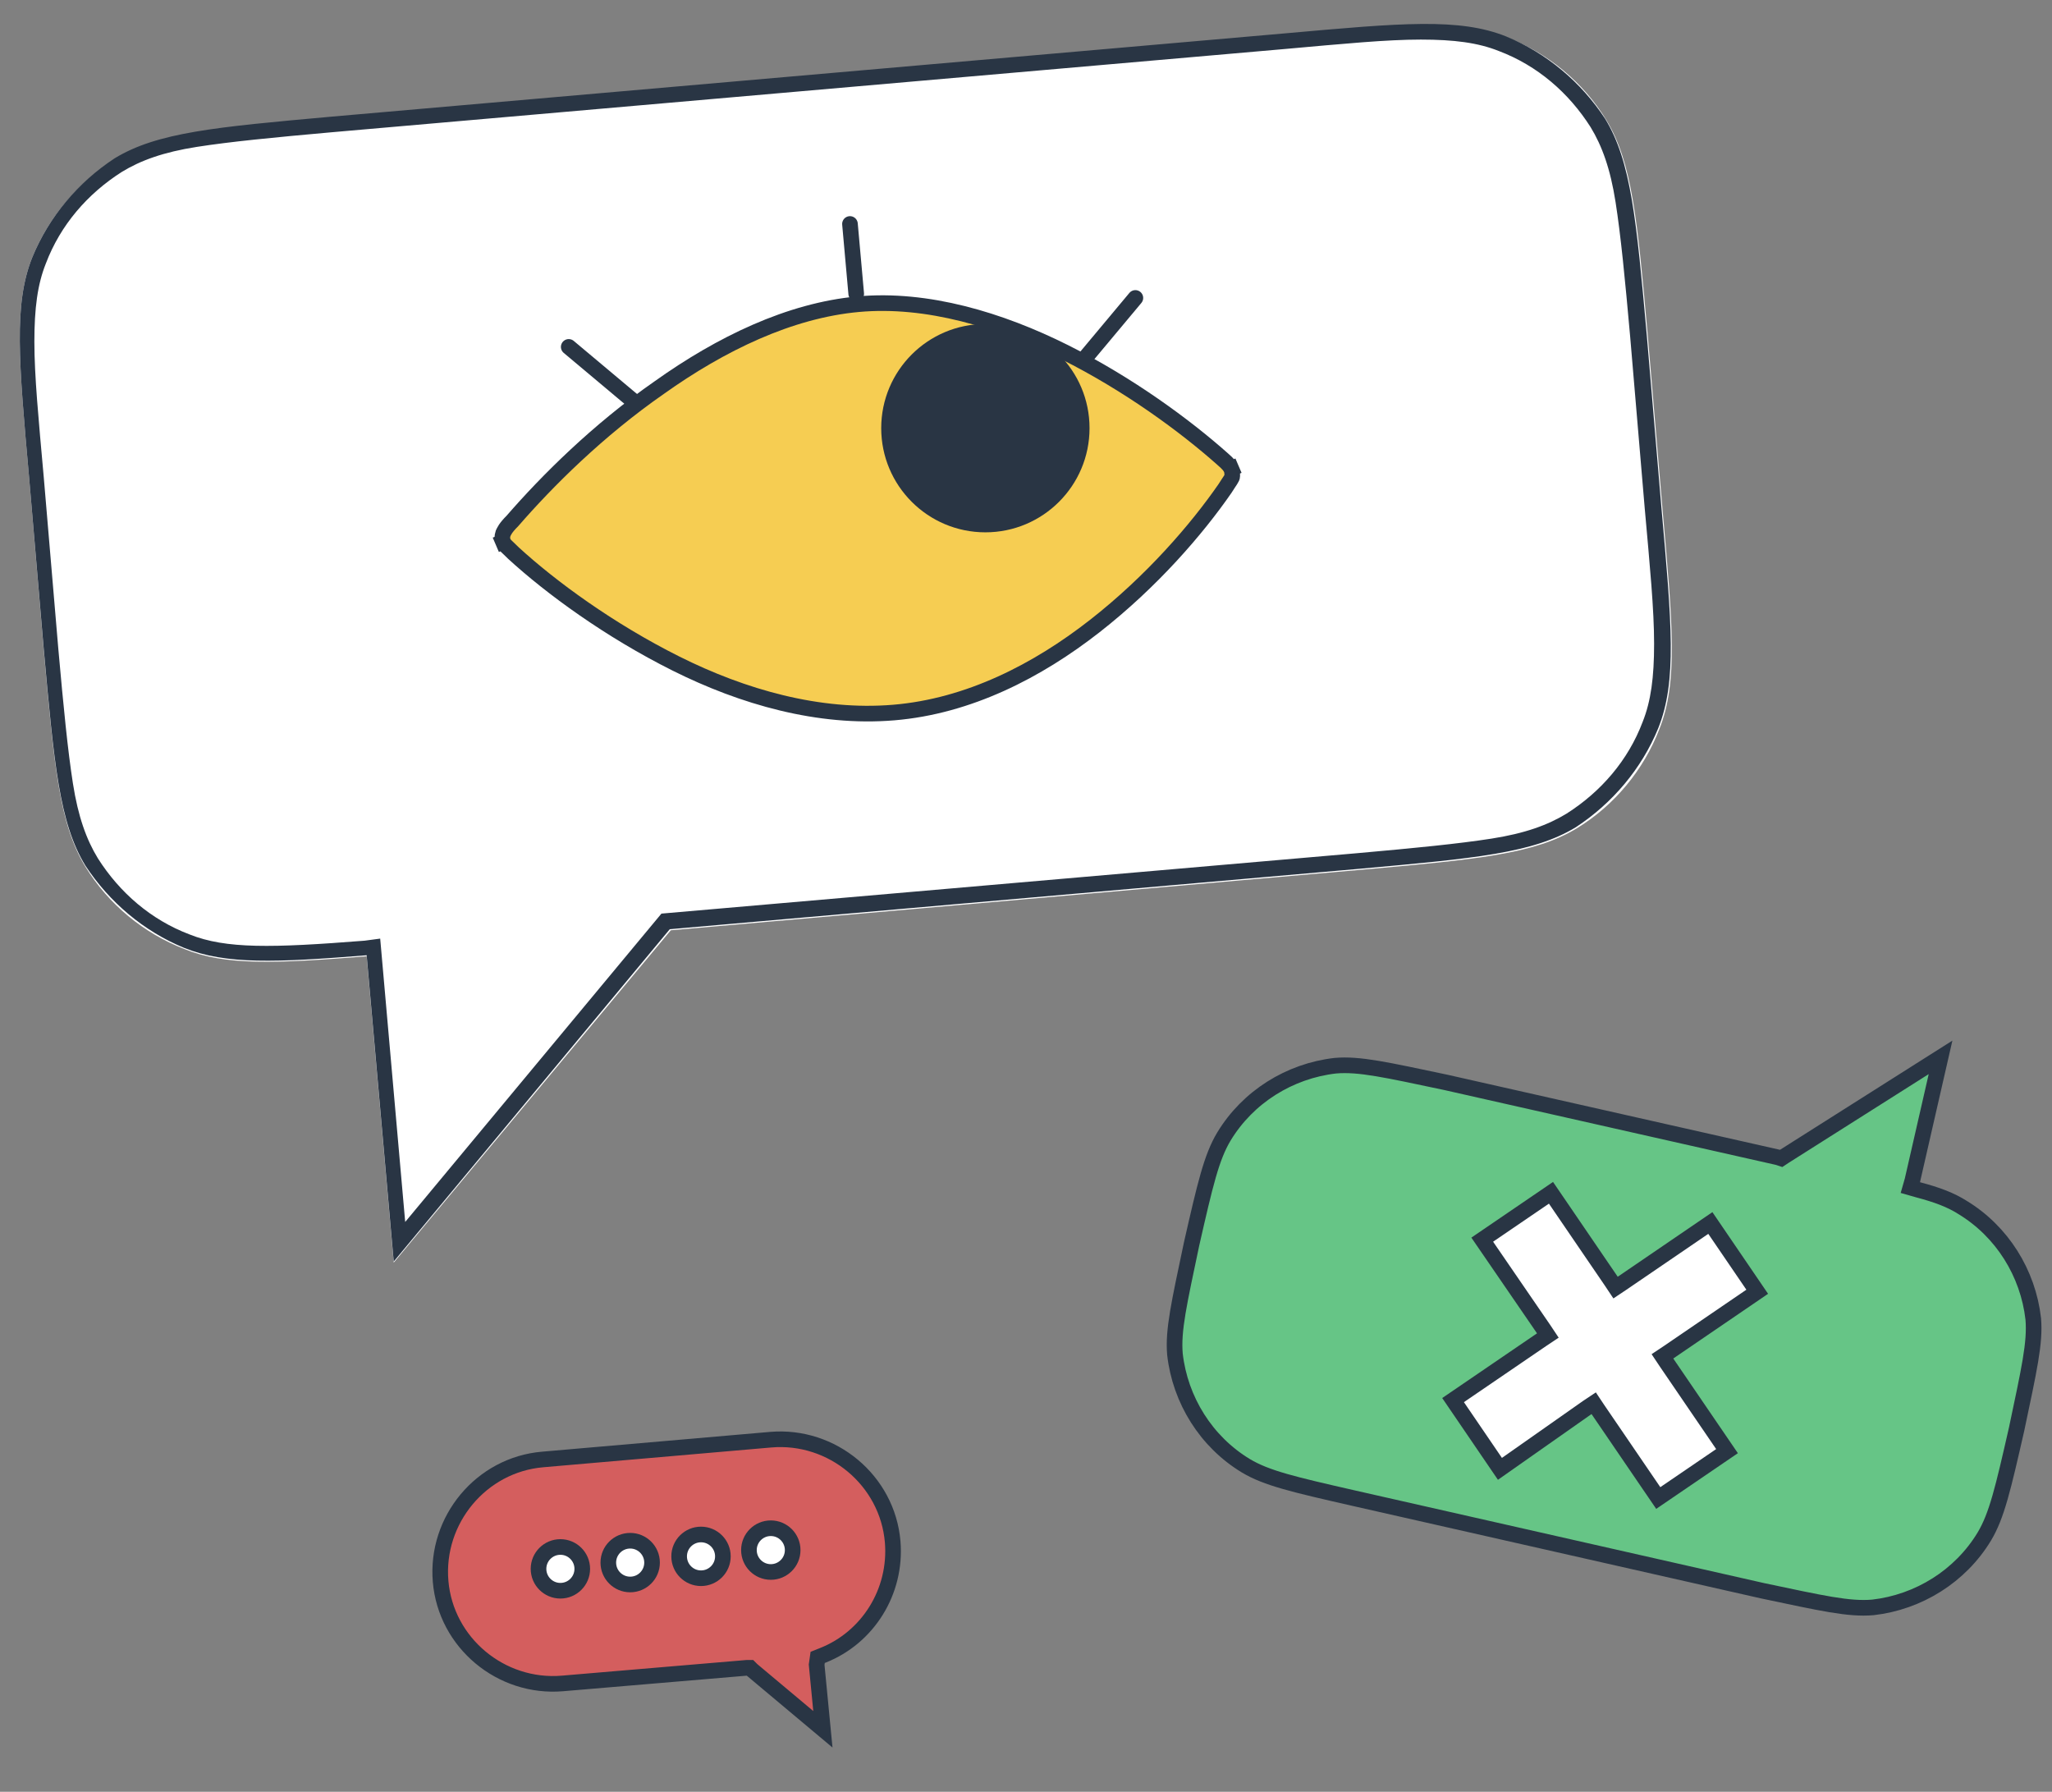 <?xml version="1.0" encoding="UTF-8"?> <!-- Generator: Adobe Illustrator 25.0.0, SVG Export Plug-In . SVG Version: 6.00 Build 0) --> <svg xmlns="http://www.w3.org/2000/svg" xmlns:xlink="http://www.w3.org/1999/xlink" id="Слой_1" x="0px" y="0px" viewBox="0 0 197 172" style="enable-background:new 0 0 197 172;" xml:space="preserve"><rect x="0" y="0" width="197" height="172" fill="#808080" stroke="none"/> <style type="text/css"> .st0{fill-rule:evenodd;clip-rule:evenodd;fill:#FFFFFF;} .st1{fill-rule:evenodd;clip-rule:evenodd;fill:#293544;} .st2{fill:#66C586;stroke:#293544;stroke-width:1.5;} .st3{fill:#FFFFFF;stroke:#293544;stroke-width:1.5;} .st4{fill:#D45E5E;stroke:#293544;stroke-width:1.5;} .st5{fill:none;stroke:#293544;stroke-width:1.5;stroke-linecap:round;stroke-linejoin:round;} .st6{fill:#F6CD52;stroke:#293544;stroke-width:1.5;} .st7{fill:#293544;} </style> <path class="st0" d="M3.1,24.7c-1.8,4.5-1.3,10-0.3,21.2l1.4,16.5c1,11.2,1.5,16.7,4,20.8c2.2,3.6,5.6,6.4,9.5,7.9 c3.9,1.6,8.7,1.4,17.5,0.7l2.6,29.4l26.6-31.9l66.2-5.8c11.2-1,16.7-1.5,20.8-4c3.6-2.2,6.4-5.6,7.9-9.5c1.8-4.5,1.3-10,0.3-21.2 l-1.4-16.5c-1-11.2-1.5-16.7-4-20.8c-2.2-3.6-5.6-6.4-9.5-7.9c-4.5-1.8-10-1.3-21.2-0.3l-91.6,8c-11.2,1-16.7,1.5-20.8,4 C7.5,17.5,4.7,20.8,3.1,24.7z"></path> <path class="st1" d="M36.5,90.1l2.4,27.2l24.6-29.6l66.8-5.8c5.6-0.5,9.7-0.9,12.9-1.4c3.2-0.5,5.4-1.3,7.2-2.4 c3.3-2.1,5.9-5.1,7.3-8.8c0.8-2,1.1-4.3,1.1-7.5c0-3.3-0.4-7.4-0.9-13l-1.4-16.5c-0.5-5.6-0.9-9.7-1.4-12.9 c-0.5-3.2-1.3-5.4-2.4-7.2c-2.1-3.3-5.1-5.9-8.8-7.3c-2-0.8-4.3-1.1-7.5-1.1c-3.3,0-7.4,0.4-13,0.9l-91.6,8 c-5.6,0.5-9.7,0.9-12.9,1.4c-3.2,0.5-5.4,1.3-7.2,2.4c-3.3,2.1-5.9,5.1-7.3,8.8c-0.8,2-1.1,4.3-1.1,7.5c0,3.3,0.4,7.4,0.9,13 l1.4,16.5c0.5,5.6,0.9,9.7,1.4,12.9c0.5,3.2,1.3,5.4,2.4,7.2c2.1,3.3,5.1,5.9,8.8,7.3c3.5,1.4,7.9,1.3,16.8,0.6L36.5,90.1z M37.8,121.1l-2.6-29.4c-8.7,0.7-13.5,0.9-17.5-0.7c-3.9-1.6-7.2-4.4-9.5-7.9c-2.5-4.1-3-9.7-4-20.8L2.8,45.9 c-1-11.2-1.5-16.7,0.3-21.2c1.6-3.9,4.4-7.2,7.9-9.5c4.1-2.5,9.7-3,20.8-4l91.6-8c11.2-1,16.7-1.5,21.2,0.3c3.9,1.6,7.2,4.4,9.5,7.9 c2.5,4.1,3,9.7,4,20.8l1.4,16.5c1,11.2,1.5,16.7-0.3,21.2c-1.6,3.9-4.4,7.2-7.9,9.5c-4.1,2.5-9.7,3-20.8,4l-66.2,5.8L37.8,121.1z"></path> <path class="st2" d="M186.3,101.5l-2.7,11.8l-0.2,0.7l0.7,0.2c1.9,0.5,3.2,1,4.3,1.7c3.8,2.3,6.3,6.3,6.8,10.7 c0.2,2.3-0.4,4.9-1.6,10.6c-1.3,5.7-1.9,8.3-3.1,10.3c-2.3,3.8-6.3,6.3-10.7,6.8c-2.3,0.2-4.9-0.4-10.6-1.6l-39.3-8.9 c-5.7-1.3-8.3-1.9-10.3-3.1c-3.8-2.3-6.3-6.3-6.8-10.7c-0.2-2.3,0.4-4.9,1.6-10.6c1.3-5.7,1.9-8.3,3.1-10.3 c2.3-3.8,6.3-6.3,10.7-6.8c2.3-0.2,4.9,0.4,10.6,1.6l31.9,7.2l0.3,0.1l0.3-0.2L186.3,101.5z"></path> <path class="st3" d="M142.3,119l6.6-4.5l5.8,8.5l0.4,0.6l0.6-0.4l8.5-5.8l4.5,6.6l-8.5,5.8l-0.6,0.4l0.4,0.6l5.8,8.5l-6.6,4.5 l-5.8-8.5l-0.4-0.6l-0.6,0.4L144,141l-4.5-6.6l8.5-5.8l0.6-0.4l-0.4-0.6L142.3,119z"></path> <path class="st4" d="M78.4,159.8L79,166l-6.8-5.7l-0.2-0.2l-0.3,0l-17.7,1.5c-5.9,0.5-11.2-3.9-11.7-9.8c-0.5-5.9,3.9-11.2,9.8-11.7 l21.9-1.9c5.9-0.5,11.2,3.9,11.7,9.8c0.4,4.8-2.4,9.2-6.7,10.9l-0.5,0.2L78.4,159.8z"></path> <circle class="st3" cx="74" cy="148.8" r="2.1"></circle> <circle class="st3" cx="67.3" cy="149.4" r="2.1"></circle> <circle class="st3" cx="60.5" cy="150" r="2.1"></circle> <circle class="st3" cx="53.8" cy="150.6" r="2.1"></circle> <path class="st5" d="M82.2,28.2l-0.6-6.7"></path> <path class="st5" d="M60.8,38.5l-6.2-5.2"></path> <path class="st5" d="M103.9,34.7l5.1-6.1"></path> <path class="st6" d="M82.4,29.2c6.6-0.6,13.6,1.5,19.8,4.6c6.2,3.1,11.6,7.1,15.1,10.2c0.7,0.6,0.8,0.8,0.9,1l0.7-0.3l-0.7,0.3 c0.1,0.2,0.1,0.5,0.1,0.7c0,0.2-0.2,0.4-0.7,1.2c-2.7,3.9-7,8.9-12.5,13.2c-5.5,4.3-12.1,7.7-19.3,8.3c-7.2,0.6-14.5-1.5-20.9-4.7 c-6.4-3.2-12-7.3-15.6-10.6c-0.7-0.7-0.9-0.8-1-1.1l-0.7,0.3l0.7-0.3c-0.1-0.2-0.1-0.5,0-0.8c0.1-0.2,0.2-0.5,0.9-1.2 c3.3-3.8,8.2-8.7,14.1-12.8C69.2,33,75.8,29.8,82.4,29.2z"></path> <circle class="st7" cx="94.6" cy="41.1" r="10"></circle> </svg> 
